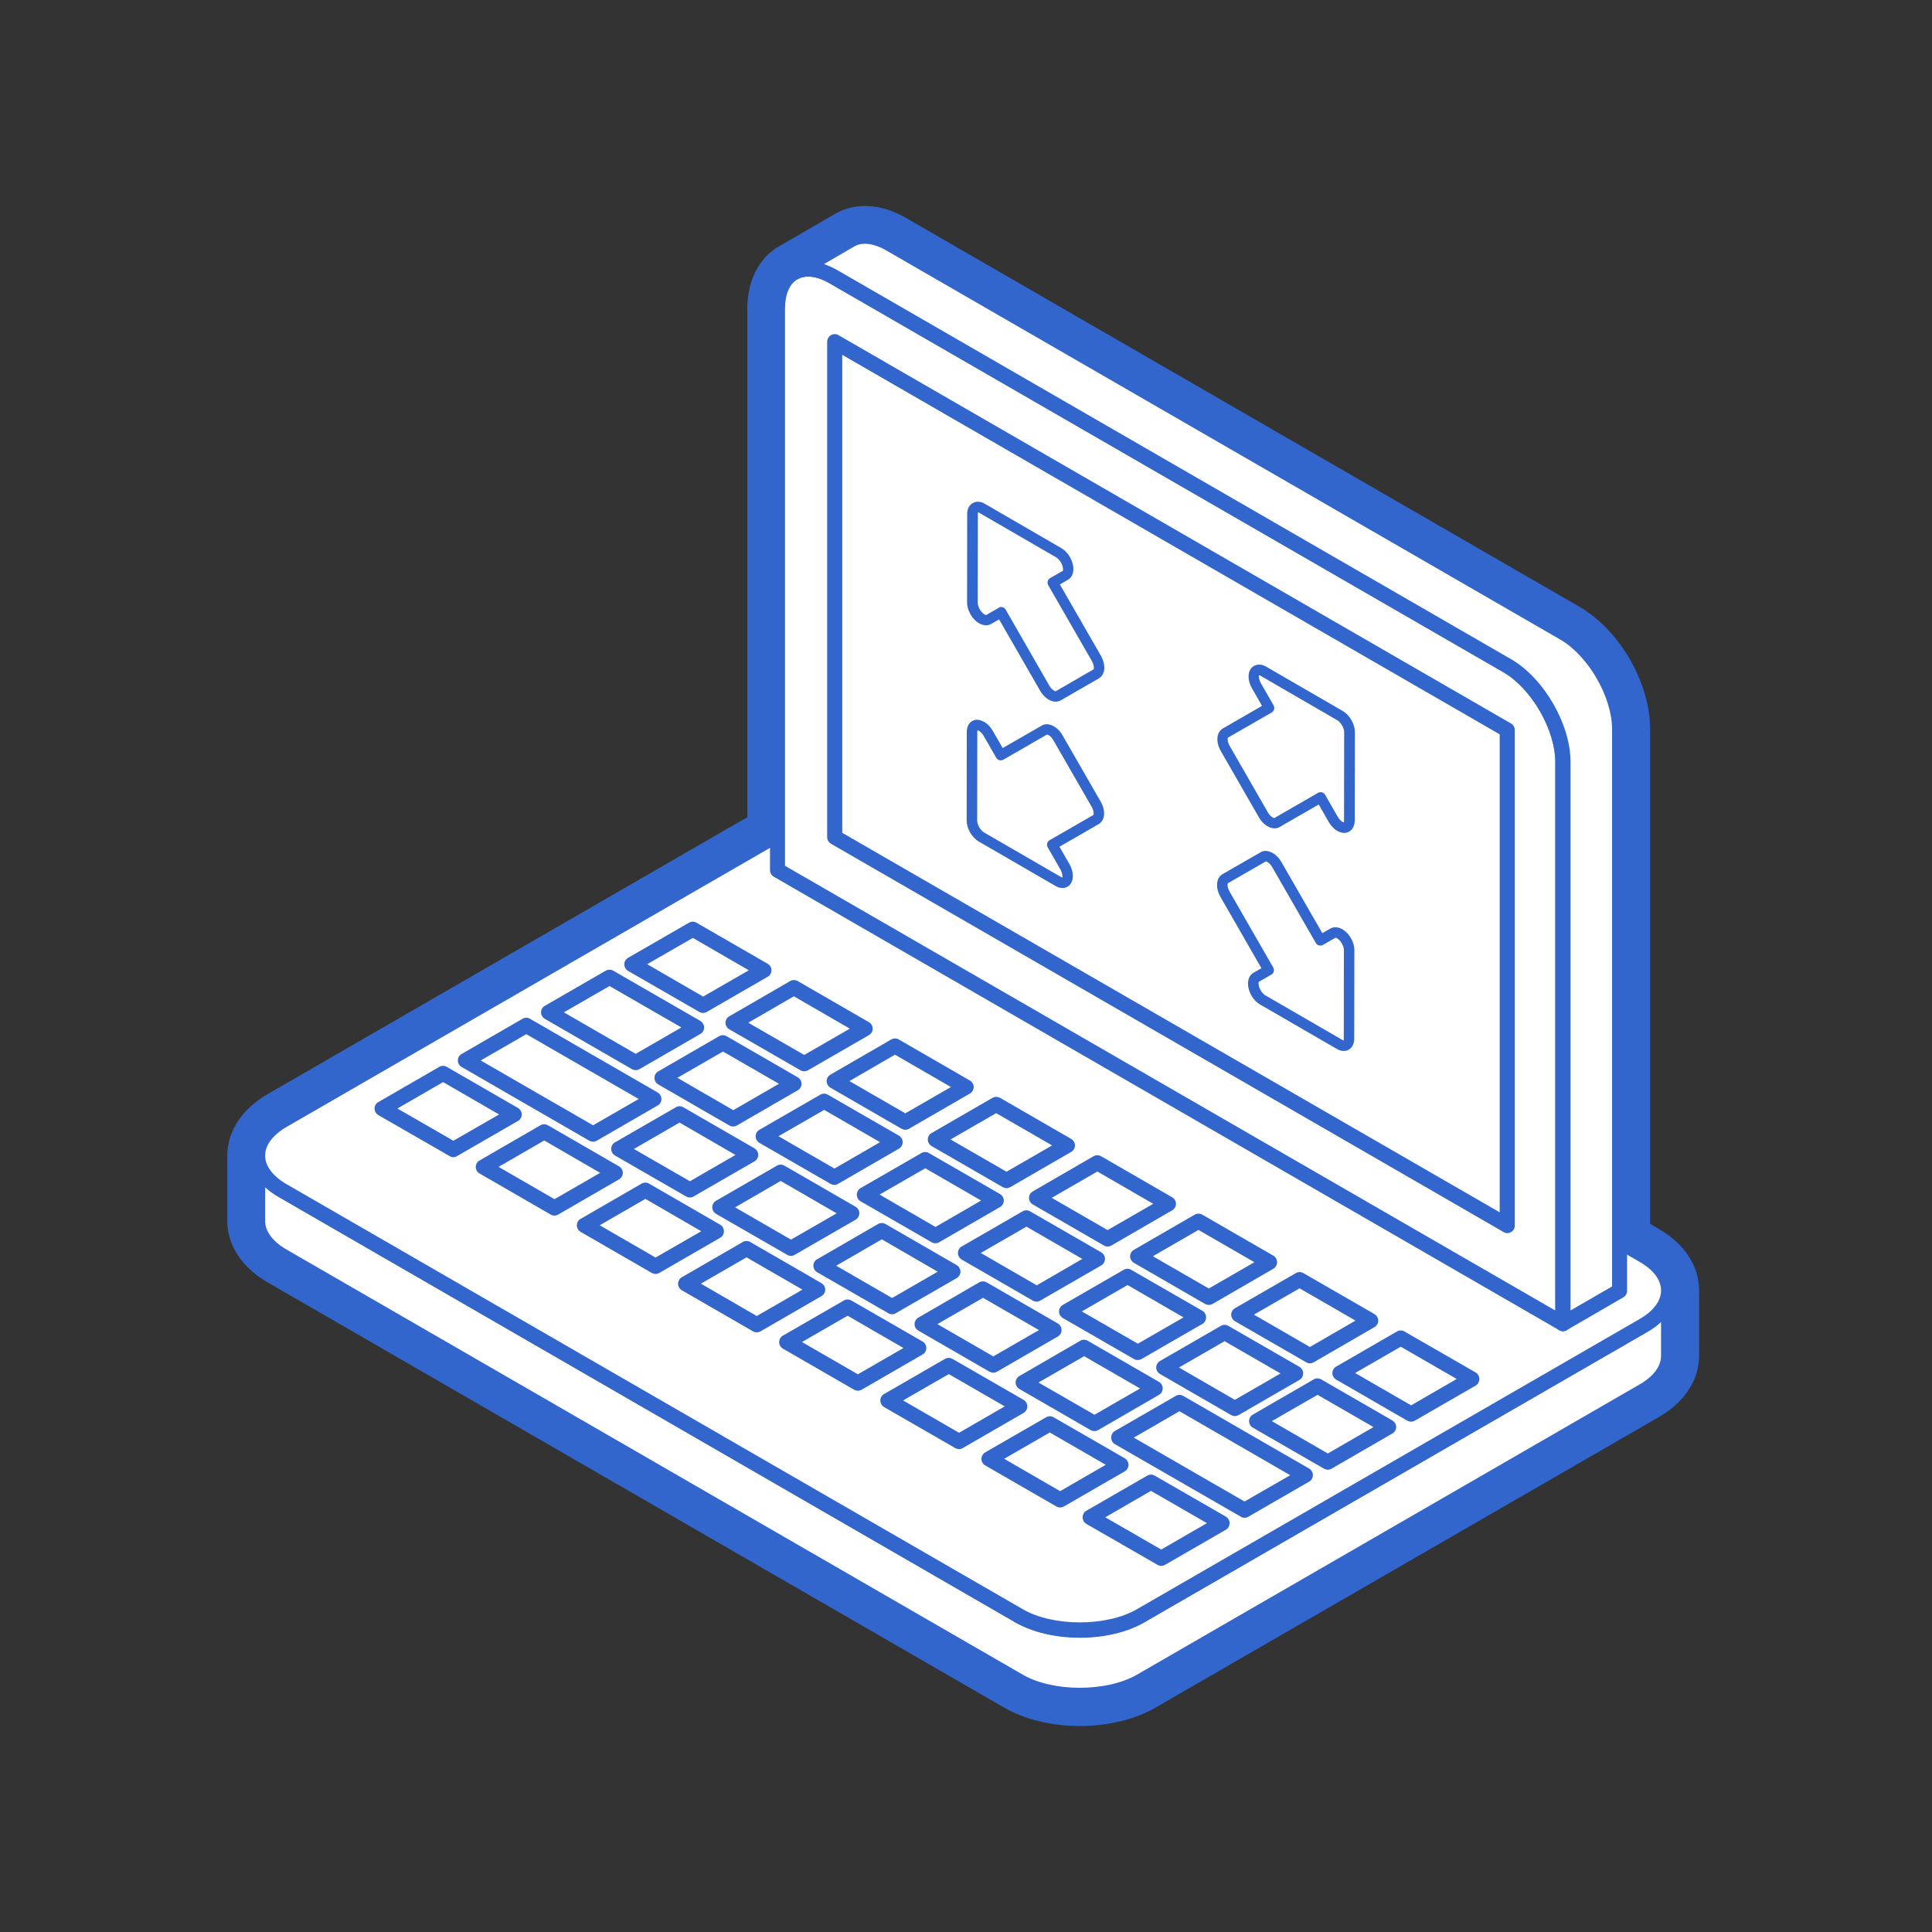 <svg width="136" height="136" viewBox="0 0 136 136" fill="none" xmlns="http://www.w3.org/2000/svg">
<rect x="0" y="0" width="136" height="136" fill="#333333" stroke="none"/>
<g clip-path="url(#clip0_171_10714)">
<path d="M76.012 121.5C74.023 121.5 72.126 121.04 70.668 120.194L18.836 90.269C17.037 89.232 16 87.657 16 85.95V81.341C16 79.634 17.037 78.058 18.836 77.021L52.607 57.523V21.729C52.607 19.76 53.415 18.165 54.82 17.35L58.811 15.04C60.197 14.239 62.015 14.33 63.722 15.309L111.168 42.705C114.011 44.346 116.158 48.056 116.158 51.338V86.153L116.762 86.508C118.567 87.545 119.605 89.121 119.605 90.828V95.436C119.605 97.15 118.567 98.719 116.762 99.756L81.369 120.187C79.899 121.04 78.001 121.5 76.012 121.5ZM72.69 116.438L72.802 116.497C74.417 117.436 77.601 117.436 79.229 116.497L79.334 116.432C77.831 116.865 76.091 117.003 74.436 116.799C74.43 116.793 74.423 116.793 74.41 116.793C73.813 116.714 73.235 116.589 72.69 116.438ZM74.962 112.552C76.504 112.749 78.178 112.486 79.222 111.882L102.818 98.259C103.835 97.668 105.142 98.023 105.733 99.041C106.133 99.73 106.107 100.551 105.726 101.194L114.615 96.06C115.147 95.751 115.298 95.476 115.311 95.423V93.447C115.022 93.066 114.871 92.607 114.871 92.141C114.871 91.721 115.002 91.287 115.259 90.913C115.259 90.88 115.259 90.854 115.259 90.821C115.232 90.67 115.042 90.44 114.609 90.197L112.941 89.239C112.278 88.852 111.877 88.156 111.877 87.394V53.321C111.608 53.971 111.037 54.47 110.302 54.608C109.133 54.831 108.024 54.069 107.801 52.907C107.715 52.454 107.577 52.008 107.393 51.594C107.177 51.095 106.895 50.609 106.573 50.17C106.343 49.855 106.205 49.507 106.166 49.152C105.916 49.139 105.66 49.073 105.417 48.962C105.417 48.962 105.417 48.962 105.411 48.955C105.325 48.916 105.253 48.87 105.174 48.817C105.155 48.811 105.122 48.784 105.089 48.758C105.037 48.725 104.984 48.686 104.964 48.673L84.974 37.131C84.291 36.731 83.903 36.015 83.903 35.28C83.903 34.912 84.002 34.551 84.192 34.216C84.593 33.533 85.308 33.146 86.044 33.146H86.05L61.569 19.011C61.155 18.782 60.932 18.768 60.886 18.768L56.953 21.04C56.973 21.04 56.861 21.237 56.861 21.729V58.757C56.861 59.518 56.455 60.227 55.791 60.608L20.957 80.717C20.451 81.006 20.28 81.269 20.254 81.347C20.3 81.394 20.34 81.439 20.386 81.485C20.537 81.669 20.727 81.827 20.957 81.958L72.789 111.882C73.353 112.21 74.088 112.44 74.922 112.552C74.942 112.552 74.948 112.552 74.962 112.552ZM108.398 46.769C109.022 46.802 109.619 47.097 110.013 47.636C110.525 48.338 110.965 49.093 111.306 49.887C111.543 50.426 111.726 50.984 111.877 51.561V51.351C111.877 49.625 110.518 47.274 109.022 46.414L108.076 45.869C108.247 46.139 108.359 46.454 108.398 46.769Z" fill="#3366CC"/>
<path d="M115.685 93.302L80.293 113.74C77.936 115.099 74.088 115.099 71.725 113.74L19.893 83.809C18.712 83.126 18.121 82.233 18.121 81.341V85.949C18.121 86.849 18.712 87.735 19.893 88.424L71.725 118.348C74.082 119.707 77.929 119.707 80.293 118.348L115.685 97.918C116.867 97.235 117.458 96.342 117.458 95.442V90.834C117.458 91.727 116.867 92.62 115.685 93.302Z" fill="white"/>
<path d="M76.012 119.897C74.298 119.897 72.683 119.51 71.462 118.807L19.63 88.883C18.317 88.122 17.595 87.085 17.595 85.949V81.34C17.595 81.045 17.831 80.802 18.127 80.802C18.422 80.802 18.659 81.045 18.659 81.34C18.659 82.069 19.197 82.791 20.162 83.349L71.994 113.273C74.115 114.507 77.89 114.507 80.023 113.273L115.416 92.842C116.381 92.284 116.919 91.575 116.919 90.833C116.919 90.538 117.156 90.302 117.451 90.302C117.747 90.302 117.983 90.538 117.983 90.833V95.442C117.983 96.578 117.261 97.615 115.948 98.377L80.548 118.807C79.341 119.516 77.725 119.897 76.012 119.897ZM18.665 83.566V85.949C18.665 86.684 19.204 87.4 20.169 87.958L72.001 117.888C74.121 119.116 77.896 119.116 80.03 117.888L115.423 97.451C116.388 96.893 116.926 96.184 116.926 95.442V93.059C116.65 93.315 116.329 93.551 115.961 93.761L80.562 114.199C78.119 115.604 73.911 115.61 71.469 114.199L19.637 84.268C19.263 84.058 18.941 83.822 18.665 83.566Z" fill="#3366CC"/>
<path d="M80.292 113.739C77.936 115.098 74.088 115.098 71.725 113.739L19.893 83.809C18.711 83.126 18.12 82.233 18.12 81.34C18.12 80.441 18.711 79.548 19.893 78.865L55.286 58.435C57.649 57.069 61.483 57.069 63.847 58.435L115.679 88.359C116.86 89.041 117.451 89.934 117.451 90.834C117.451 91.733 116.86 92.619 115.679 93.302L80.292 113.739Z" fill="white"/>
<path d="M76.012 115.288C74.298 115.288 72.683 114.901 71.462 114.199L19.63 84.268C18.317 83.513 17.595 82.476 17.595 81.34C17.595 80.204 18.317 79.16 19.63 78.405L55.023 57.975C57.465 56.557 61.68 56.563 64.116 57.975L115.941 87.899C117.254 88.66 117.983 89.698 117.983 90.833C117.983 91.969 117.261 93.006 115.948 93.761L80.548 114.199C79.34 114.908 77.725 115.288 76.012 115.288ZM59.572 57.948C58.049 57.948 56.625 58.29 55.561 58.9L20.169 79.331C19.203 79.896 18.665 80.605 18.665 81.347C18.665 82.075 19.203 82.797 20.169 83.356L72 113.279C74.121 114.514 77.896 114.514 80.03 113.279L115.422 92.849C116.387 92.291 116.926 91.582 116.926 90.84C116.926 90.098 116.394 89.389 115.422 88.831L63.59 58.9C62.527 58.29 61.102 57.948 59.572 57.948Z" fill="#3366CC"/>
<path d="M31.192 75.556L36.194 78.451L31.914 80.92L26.911 78.031L31.192 75.556Z" fill="white"/>
<path d="M31.907 81.458C31.815 81.458 31.723 81.431 31.645 81.379L26.635 78.497C26.471 78.398 26.366 78.228 26.366 78.037C26.366 77.847 26.465 77.67 26.635 77.578L30.916 75.103C31.08 75.004 31.29 75.004 31.454 75.103L36.457 77.991C36.621 78.09 36.726 78.26 36.726 78.451C36.726 78.635 36.627 78.819 36.457 78.91L32.176 81.379C32.098 81.431 32.006 81.458 31.907 81.458ZM27.975 78.031L31.914 80.302L35.131 78.451L31.192 76.173L27.975 78.031Z" fill="#3366CC"/>
<path d="M38.308 79.666L43.311 82.562L39.03 85.03L34.028 82.142L38.308 79.666Z" fill="white"/>
<path d="M39.031 85.568C38.939 85.568 38.847 85.542 38.761 85.496L33.759 82.607C33.594 82.509 33.489 82.338 33.489 82.148C33.489 81.957 33.594 81.78 33.759 81.688L38.039 79.213C38.197 79.115 38.407 79.115 38.571 79.213L43.574 82.102C43.738 82.2 43.843 82.371 43.843 82.561C43.843 82.745 43.738 82.929 43.574 83.021L39.293 85.496C39.214 85.542 39.122 85.568 39.031 85.568ZM35.098 82.141L39.031 84.413L42.247 82.561L38.308 80.283L35.098 82.141Z" fill="#3366CC"/>
<path d="M73.904 100.221L78.907 103.11L74.627 105.585L69.624 102.69L73.904 100.221Z" fill="white"/>
<path d="M74.627 106.116C74.535 106.116 74.443 106.097 74.358 106.044L69.355 103.156C69.191 103.064 69.086 102.886 69.086 102.696C69.086 102.512 69.191 102.328 69.355 102.236L73.636 99.768C73.793 99.669 74.01 99.669 74.167 99.768L79.17 102.65C79.334 102.749 79.439 102.926 79.439 103.11C79.439 103.3 79.334 103.484 79.17 103.576L74.896 106.044C74.811 106.097 74.719 106.116 74.627 106.116ZM70.688 102.689L74.627 104.968L77.837 103.11L73.898 100.838L70.688 102.689Z" fill="#3366CC"/>
<path d="M81.028 104.331L86.024 107.219L81.743 109.695L76.74 106.806L81.028 104.331Z" fill="white"/>
<path d="M81.743 110.226C81.651 110.226 81.566 110.206 81.481 110.154L76.471 107.272C76.307 107.173 76.209 106.996 76.209 106.812C76.209 106.622 76.307 106.438 76.471 106.346L80.752 103.878C80.916 103.779 81.126 103.779 81.29 103.878L86.293 106.76C86.457 106.858 86.555 107.035 86.555 107.219C86.555 107.41 86.457 107.593 86.293 107.685L82.012 110.154C81.927 110.206 81.842 110.226 81.743 110.226ZM77.804 106.806L81.743 109.077L84.96 107.219L81.021 104.948L77.804 106.806Z" fill="#3366CC"/>
<path d="M59.671 92.002L64.667 94.891L60.387 97.366L55.384 94.471L59.671 92.002Z" fill="white"/>
<path d="M60.387 97.897C60.295 97.897 60.203 97.871 60.118 97.825L55.115 94.937C54.951 94.845 54.846 94.667 54.846 94.477C54.846 94.293 54.945 94.109 55.115 94.017L59.396 91.549C59.56 91.451 59.77 91.451 59.934 91.549L64.937 94.431C65.101 94.53 65.206 94.7 65.206 94.891C65.206 95.081 65.108 95.258 64.937 95.35L60.656 97.825C60.571 97.871 60.479 97.897 60.387 97.897ZM56.455 94.47L60.387 96.742L63.597 94.891L59.665 92.619L56.455 94.47Z" fill="#3366CC"/>
<path d="M66.787 96.112L71.784 99.001L67.503 101.476L62.501 98.58L66.787 96.112Z" fill="white"/>
<path d="M67.51 102.007C67.418 102.007 67.326 101.981 67.241 101.935L62.238 99.052C62.074 98.954 61.969 98.777 61.969 98.586C61.969 98.403 62.067 98.219 62.238 98.127L66.518 95.658C66.683 95.56 66.886 95.56 67.05 95.658L72.053 98.54C72.217 98.639 72.315 98.81 72.315 99C72.315 99.19 72.217 99.368 72.053 99.46L67.772 101.935C67.687 101.981 67.602 102.007 67.51 102.007ZM63.571 98.58L67.51 100.858L70.727 99L66.788 96.728L63.571 98.58Z" fill="#3366CC"/>
<path d="M45.431 83.776L50.434 86.672L46.147 89.14L41.144 86.251L45.431 83.776Z" fill="white"/>
<path d="M46.147 89.678C46.055 89.678 45.963 89.652 45.878 89.606L40.875 86.717C40.711 86.619 40.606 86.448 40.606 86.257C40.606 86.067 40.705 85.89 40.875 85.798L45.156 83.323C45.32 83.224 45.53 83.224 45.694 83.323L50.697 86.212C50.861 86.31 50.959 86.481 50.959 86.671C50.959 86.862 50.861 87.039 50.697 87.131L46.41 89.606C46.338 89.652 46.239 89.678 46.147 89.678ZM42.215 86.251L46.147 88.522L49.364 86.671L45.432 84.393L42.215 86.251Z" fill="#3366CC"/>
<path d="M52.549 87.893L57.551 90.781L53.271 93.257L48.262 90.361L52.549 87.893Z" fill="white"/>
<path d="M53.271 93.788C53.179 93.788 53.087 93.762 53.002 93.716L47.999 90.827C47.835 90.729 47.73 90.558 47.73 90.368C47.73 90.184 47.835 90 47.999 89.908L52.279 87.433C52.444 87.335 52.654 87.335 52.818 87.433L57.82 90.322C57.984 90.42 58.09 90.591 58.09 90.781C58.09 90.972 57.984 91.149 57.82 91.241L53.54 93.716C53.455 93.762 53.363 93.788 53.271 93.788ZM49.338 90.361L53.271 92.639L56.488 90.781L52.548 88.51L49.338 90.361Z" fill="#3366CC"/>
<path d="M47.841 78.406L52.844 81.294L48.563 83.763L43.56 80.881L47.841 78.406Z" fill="white"/>
<path d="M48.563 84.294C48.471 84.294 48.379 84.275 48.294 84.222L43.291 81.34C43.127 81.241 43.022 81.064 43.022 80.88C43.022 80.69 43.12 80.506 43.291 80.414L47.572 77.946C47.729 77.847 47.939 77.847 48.103 77.946L53.106 80.834C53.27 80.933 53.375 81.103 53.375 81.294C53.375 81.478 53.277 81.662 53.106 81.754L48.826 84.222C48.747 84.281 48.655 84.294 48.563 84.294ZM44.624 80.88L48.563 83.152L51.773 81.3L47.834 79.022L44.624 80.88Z" fill="#3366CC"/>
<path d="M69.197 90.741L74.2 93.623L69.919 96.091L64.916 93.209L69.197 90.741Z" fill="white"/>
<path d="M69.919 96.629C69.828 96.629 69.736 96.603 69.65 96.557L64.648 93.668C64.484 93.57 64.378 93.399 64.378 93.209C64.378 93.019 64.484 92.841 64.648 92.749L68.921 90.274C69.086 90.176 69.296 90.176 69.46 90.274L74.463 93.163C74.627 93.261 74.725 93.432 74.725 93.623C74.725 93.813 74.627 93.99 74.463 94.082L70.182 96.557C70.103 96.603 70.011 96.629 69.919 96.629ZM65.987 93.209L69.919 95.481L73.136 93.629L69.197 91.358L65.987 93.209Z" fill="#3366CC"/>
<path d="M76.314 94.85L81.317 97.733L77.036 100.201L72.04 97.319L76.314 94.85Z" fill="white"/>
<path d="M77.036 100.739C76.944 100.739 76.852 100.713 76.767 100.667L71.764 97.778C71.6 97.68 71.495 97.509 71.495 97.319C71.495 97.128 71.594 96.951 71.764 96.859L76.038 94.384C76.202 94.285 76.412 94.285 76.576 94.384L81.579 97.273C81.743 97.371 81.848 97.542 81.848 97.732C81.848 97.922 81.743 98.1 81.579 98.192L77.305 100.667C77.227 100.713 77.128 100.739 77.036 100.739ZM73.104 97.319L77.043 99.59L80.253 97.739L76.314 95.467L73.104 97.319Z" fill="#3366CC"/>
<path d="M54.957 82.515L59.96 85.403L55.679 87.872L50.677 84.99L54.957 82.515Z" fill="white"/>
<path d="M55.679 88.403C55.587 88.403 55.496 88.384 55.41 88.331L50.408 85.449C50.243 85.35 50.138 85.173 50.138 84.989C50.138 84.799 50.237 84.615 50.408 84.523L54.688 82.055C54.852 81.956 55.056 81.956 55.22 82.055L60.222 84.944C60.387 85.042 60.492 85.213 60.492 85.403C60.492 85.587 60.393 85.771 60.222 85.863L55.942 88.331C55.863 88.39 55.771 88.403 55.679 88.403ZM51.747 84.989L55.679 87.261L58.896 85.41L54.957 83.132L51.747 84.989Z" fill="#3366CC"/>
<path d="M62.074 86.625L67.077 89.513L62.796 91.982L57.8 89.1L62.074 86.625Z" fill="white"/>
<path d="M62.796 92.513C62.705 92.513 62.612 92.493 62.527 92.441L57.525 89.559C57.36 89.46 57.255 89.283 57.255 89.099C57.255 88.909 57.354 88.725 57.525 88.64L61.805 86.165C61.963 86.066 62.173 86.066 62.337 86.165L67.34 89.053C67.504 89.152 67.609 89.323 67.609 89.513C67.609 89.703 67.504 89.881 67.34 89.972L63.059 92.441C62.987 92.493 62.888 92.513 62.796 92.513ZM58.864 89.099L62.796 91.371L66.007 89.519L62.074 87.241L58.864 89.099Z" fill="#3366CC"/>
<path d="M50.894 73.403L55.896 76.292L51.609 78.767L46.613 75.872L50.894 73.403Z" fill="white"/>
<path d="M51.609 79.298C51.517 79.298 51.425 79.272 51.34 79.226L46.337 76.337C46.173 76.239 46.068 76.068 46.068 75.878C46.068 75.688 46.167 75.51 46.337 75.418L50.618 72.943C50.782 72.845 50.985 72.845 51.15 72.943L56.152 75.832C56.316 75.93 56.421 76.101 56.421 76.291C56.421 76.482 56.323 76.659 56.152 76.751L51.872 79.226C51.8 79.272 51.701 79.298 51.609 79.298ZM47.683 75.871L51.616 78.149L54.833 76.291L50.894 74.02L47.683 75.871Z" fill="#3366CC"/>
<path d="M72.25 85.731L77.253 88.62L72.972 91.095L67.963 88.2L72.25 85.731Z" fill="white"/>
<path d="M72.972 91.627C72.874 91.627 72.788 91.6 72.703 91.555L67.701 88.666C67.536 88.567 67.431 88.39 67.431 88.2C67.431 88.016 67.536 87.832 67.701 87.74L71.981 85.272C72.139 85.173 72.355 85.173 72.513 85.272L77.516 88.154C77.68 88.252 77.785 88.43 77.785 88.613C77.785 88.804 77.68 88.987 77.516 89.079L73.235 91.548C73.156 91.6 73.064 91.627 72.972 91.627ZM69.04 88.2L72.979 90.478L76.189 88.62L72.257 86.348L69.04 88.2Z" fill="#3366CC"/>
<path d="M79.373 89.841L84.369 92.736L80.089 95.205L75.086 92.316L79.373 89.841Z" fill="white"/>
<path d="M80.089 95.736C79.997 95.736 79.905 95.717 79.819 95.664L74.817 92.782C74.653 92.684 74.548 92.506 74.548 92.323C74.548 92.132 74.653 91.948 74.817 91.856L79.097 89.388C79.261 89.289 79.472 89.289 79.629 89.388L84.638 92.27C84.802 92.368 84.901 92.546 84.901 92.736C84.901 92.92 84.802 93.104 84.638 93.196L80.358 95.664C80.272 95.717 80.18 95.736 80.089 95.736ZM76.156 92.316L80.095 94.587L83.312 92.736L79.373 90.458L76.156 92.316Z" fill="#3366CC"/>
<path d="M86.923 99.152L81.92 96.263L86.207 93.794L91.204 96.677L86.923 99.152Z" fill="white"/>
<path d="M86.923 99.683C86.831 99.683 86.746 99.656 86.66 99.61L81.658 96.722C81.494 96.63 81.389 96.453 81.389 96.262C81.389 96.078 81.494 95.894 81.658 95.803L85.938 93.334C86.096 93.236 86.306 93.236 86.47 93.334L91.473 96.216C91.637 96.315 91.735 96.485 91.735 96.676C91.735 96.866 91.637 97.043 91.473 97.135L87.192 99.61C87.107 99.656 87.022 99.683 86.923 99.683ZM82.991 96.262L86.923 98.54L90.14 96.682L86.201 94.411L82.991 96.262Z" fill="#3366CC"/>
<path d="M58.01 77.513L63.013 80.402L58.732 82.877L53.73 79.981L58.01 77.513Z" fill="white"/>
<path d="M58.732 83.408C58.634 83.408 58.549 83.382 58.463 83.335L53.461 80.453C53.297 80.355 53.191 80.178 53.191 79.987C53.191 79.803 53.29 79.62 53.461 79.528L57.741 77.059C57.905 76.961 58.109 76.961 58.273 77.059L63.276 79.941C63.44 80.04 63.545 80.21 63.545 80.401C63.545 80.591 63.44 80.769 63.276 80.86L58.995 83.335C58.916 83.382 58.824 83.408 58.732 83.408ZM54.8 79.981L58.739 82.259L61.949 80.401L58.017 78.129L54.8 79.981Z" fill="#3366CC"/>
<path d="M65.133 81.623L70.136 84.511L65.849 86.986L60.846 84.091L65.133 81.623Z" fill="white"/>
<path d="M65.849 87.517C65.757 87.517 65.665 87.498 65.58 87.445L60.577 84.563C60.413 84.465 60.315 84.287 60.315 84.097C60.315 83.913 60.413 83.729 60.577 83.637L64.858 81.169C65.022 81.07 65.232 81.07 65.39 81.169L70.392 84.051C70.556 84.149 70.661 84.32 70.661 84.51C70.661 84.701 70.563 84.878 70.392 84.97L66.112 87.445C66.033 87.498 65.941 87.517 65.849 87.517ZM61.917 84.09L65.849 86.368L69.066 84.51L65.133 82.239L61.917 84.09Z" fill="#3366CC"/>
<path d="M41.748 79.83L32.767 74.65L37.048 72.175L46.029 77.362L41.748 79.83Z" fill="white"/>
<path d="M41.748 80.368C41.657 80.368 41.565 80.342 41.479 80.296L32.498 75.11C32.334 75.011 32.229 74.841 32.229 74.65C32.229 74.46 32.328 74.282 32.498 74.191L36.779 71.716C36.943 71.617 37.153 71.617 37.31 71.716L46.291 76.902C46.456 77 46.561 77.171 46.561 77.362C46.561 77.552 46.462 77.729 46.291 77.821L42.011 80.296C41.932 80.342 41.84 80.368 41.748 80.368ZM33.837 74.65L41.748 79.213L44.959 77.362L37.048 72.799L33.837 74.65Z" fill="#3366CC"/>
<path d="M44.749 74.8L38.63 71.262L42.91 68.793L49.036 72.325L44.749 74.8Z" fill="white"/>
<path d="M44.749 75.332C44.657 75.332 44.565 75.305 44.479 75.259L38.354 71.721C38.19 71.629 38.085 71.452 38.085 71.261C38.085 71.077 38.183 70.894 38.354 70.802L42.635 68.333C42.799 68.235 43.009 68.235 43.173 68.333L49.298 71.865C49.462 71.964 49.567 72.141 49.567 72.325C49.567 72.515 49.462 72.699 49.298 72.784L45.018 75.259C44.939 75.305 44.84 75.332 44.749 75.332ZM39.693 71.261L44.749 74.183L47.965 72.325L42.904 69.41L39.693 71.261Z" fill="#3366CC"/>
<path d="M83.024 98.724L91.887 103.839L87.613 106.307L78.75 101.193L83.024 98.724Z" fill="white"/>
<path d="M87.606 106.845C87.514 106.845 87.429 106.819 87.344 106.766L78.481 101.659C78.317 101.56 78.218 101.383 78.218 101.199C78.218 101.009 78.317 100.825 78.481 100.733L82.761 98.264C82.919 98.166 83.129 98.166 83.293 98.264L92.156 103.379C92.32 103.477 92.418 103.648 92.418 103.838C92.418 104.029 92.32 104.206 92.156 104.298L87.875 106.766C87.79 106.819 87.698 106.845 87.606 106.845ZM79.813 101.199L87.606 105.696L90.823 103.845L83.024 99.341L79.813 101.199Z" fill="#3366CC"/>
<path d="M92.746 97.562L97.749 100.451L93.462 102.926L88.466 100.038L92.746 97.562Z" fill="white"/>
<path d="M93.462 103.458C93.371 103.458 93.285 103.431 93.2 103.386L88.191 100.497C88.026 100.398 87.928 100.228 87.928 100.037C87.928 99.847 88.026 99.67 88.191 99.578L92.471 97.103C92.635 97.004 92.845 97.004 93.009 97.103L98.012 99.991C98.176 100.09 98.281 100.261 98.281 100.451C98.281 100.641 98.176 100.819 98.012 100.91L93.732 103.386C93.653 103.438 93.561 103.458 93.462 103.458ZM89.53 100.037L93.469 102.315L96.686 100.457L92.747 98.186L89.53 100.037Z" fill="#3366CC"/>
<path d="M49.488 70.77L44.486 67.874L48.773 65.413L53.769 68.301L49.488 70.77Z" fill="white"/>
<path d="M49.489 71.302C49.397 71.302 49.305 71.282 49.219 71.229L44.217 68.347C44.053 68.249 43.947 68.072 43.947 67.881C43.947 67.697 44.046 67.513 44.217 67.422L48.497 64.953C48.661 64.855 48.871 64.855 49.029 64.953L54.038 67.842C54.202 67.94 54.307 68.111 54.307 68.301C54.307 68.492 54.202 68.669 54.038 68.761L49.758 71.229C49.679 71.282 49.587 71.302 49.489 71.302ZM45.556 67.874L49.495 70.153L52.712 68.301L48.773 66.023L45.556 67.874Z" fill="#3366CC"/>
<path d="M56.611 74.88L51.609 71.991L55.889 69.516L60.892 72.411L56.611 74.88Z" fill="white"/>
<path d="M56.612 75.411C56.52 75.411 56.428 75.391 56.343 75.339L51.34 72.457C51.176 72.358 51.071 72.181 51.071 71.997C51.071 71.807 51.176 71.623 51.34 71.538L55.62 69.063C55.785 68.964 55.988 68.964 56.159 69.063L61.161 71.951C61.326 72.043 61.431 72.22 61.431 72.411C61.431 72.595 61.332 72.778 61.161 72.87L56.881 75.339C56.796 75.391 56.704 75.411 56.612 75.411ZM52.673 71.991L56.612 74.262L59.822 72.411L55.883 70.133L52.673 71.991Z" fill="#3366CC"/>
<path d="M92.208 95.436L87.205 92.541L91.479 90.073L96.489 92.961L92.208 95.436Z" fill="white"/>
<path d="M92.208 95.968C92.116 95.968 92.024 95.942 91.946 95.896L86.936 93.007C86.772 92.908 86.667 92.738 86.667 92.547C86.667 92.357 86.772 92.18 86.936 92.088L91.217 89.619C91.374 89.521 91.591 89.521 91.749 89.619L96.751 92.501C96.915 92.6 97.02 92.777 97.02 92.961C97.02 93.151 96.915 93.335 96.751 93.421L92.477 95.896C92.392 95.942 92.3 95.968 92.208 95.968ZM88.269 92.541L92.208 94.819L95.419 92.961L91.48 90.689L88.269 92.541Z" fill="#3366CC"/>
<path d="M98.603 94.182L103.606 97.071L99.332 99.546L94.323 96.651L98.603 94.182Z" fill="white"/>
<path d="M99.332 100.077C99.233 100.077 99.148 100.051 99.062 100.005L94.06 97.116C93.896 97.018 93.79 96.847 93.79 96.657C93.79 96.466 93.896 96.289 94.06 96.197L98.334 93.729C98.498 93.63 98.708 93.63 98.865 93.729L103.875 96.611C104.039 96.709 104.137 96.886 104.137 97.07C104.137 97.261 104.039 97.445 103.875 97.536L99.594 100.005C99.515 100.051 99.417 100.077 99.332 100.077ZM95.392 96.65L99.332 98.928L102.542 97.07L98.603 94.799L95.392 96.65Z" fill="#3366CC"/>
<path d="M77.968 87.209L72.966 84.32L77.246 81.851L82.249 84.74L77.968 87.209Z" fill="white"/>
<path d="M77.968 87.746C77.876 87.746 77.784 87.72 77.706 87.674L72.703 84.786C72.539 84.687 72.434 84.516 72.434 84.326C72.434 84.136 72.539 83.958 72.703 83.867L76.977 81.391C77.141 81.299 77.351 81.299 77.509 81.391L82.511 84.28C82.675 84.379 82.781 84.549 82.781 84.74C82.781 84.93 82.675 85.107 82.511 85.199L78.237 87.674C78.152 87.72 78.067 87.746 77.968 87.746ZM74.036 84.32L77.968 86.591L81.179 84.74L77.246 82.468L74.036 84.32Z" fill="#3366CC"/>
<path d="M85.092 91.326L80.082 88.431L84.363 85.963L89.366 88.851L85.092 91.326Z" fill="white"/>
<path d="M85.092 91.858C84.993 91.858 84.908 91.832 84.823 91.786L79.82 88.897C79.656 88.799 79.551 88.628 79.551 88.437C79.551 88.247 79.656 88.07 79.82 87.978L84.1 85.503C84.258 85.411 84.468 85.411 84.632 85.503L89.635 88.391C89.799 88.49 89.897 88.661 89.897 88.851C89.897 89.041 89.799 89.219 89.635 89.311L85.361 91.786C85.276 91.832 85.184 91.858 85.092 91.858ZM81.153 88.431L85.092 90.702L88.302 88.851L84.363 86.579L81.153 88.431Z" fill="#3366CC"/>
<path d="M63.728 78.99L58.726 76.101L63.013 73.626L68.009 76.521L63.728 78.99Z" fill="white"/>
<path d="M63.728 79.527C63.637 79.527 63.545 79.501 63.459 79.455L58.457 76.566C58.292 76.468 58.188 76.291 58.188 76.107C58.188 75.916 58.292 75.739 58.457 75.647L62.737 73.172C62.901 73.074 63.111 73.074 63.269 73.172L68.272 76.061C68.436 76.159 68.541 76.33 68.541 76.52C68.541 76.711 68.442 76.888 68.272 76.98L63.991 79.455C63.912 79.501 63.827 79.527 63.728 79.527ZM59.796 76.1L63.728 78.372L66.939 76.52L63 74.242L59.796 76.1Z" fill="#3366CC"/>
<path d="M70.852 83.099L65.849 80.21L70.13 77.742L75.126 80.63L70.852 83.099Z" fill="white"/>
<path d="M70.852 83.637C70.76 83.637 70.668 83.61 70.582 83.564L65.58 80.676C65.416 80.577 65.311 80.407 65.311 80.216C65.311 80.026 65.409 79.849 65.58 79.757L69.86 77.282C70.024 77.19 70.228 77.19 70.398 77.282L75.401 80.17C75.565 80.269 75.67 80.439 75.67 80.63C75.67 80.82 75.565 80.997 75.401 81.089L71.121 83.564C71.035 83.61 70.944 83.637 70.852 83.637ZM66.912 80.21L70.852 82.481L74.062 80.63L70.123 78.358L66.912 80.21Z" fill="#3366CC"/>
<path d="M54.734 61.256V21.727C54.734 20.487 55.174 19.607 55.883 19.193C56.592 18.78 57.57 18.839 58.654 19.463L106.1 46.859C108.26 48.106 110.019 51.153 110.019 53.647V93.176L54.734 61.256Z" fill="white"/>
<path d="M110.02 93.709C109.928 93.709 109.842 93.682 109.757 93.636L54.472 61.717C54.308 61.618 54.203 61.447 54.203 61.257V21.728C54.203 20.323 54.708 19.26 55.614 18.735C56.514 18.216 57.708 18.308 58.923 19.004L106.369 46.4C108.68 47.733 110.558 50.983 110.558 53.648V93.177C110.558 93.361 110.453 93.544 110.289 93.636C110.203 93.682 110.111 93.709 110.02 93.709ZM55.266 60.949L109.481 92.251V53.655C109.481 51.363 107.807 48.475 105.831 47.326L58.378 19.936C57.518 19.437 56.704 19.332 56.139 19.66C55.575 19.988 55.26 20.724 55.26 21.728V60.949H55.266Z" fill="#3366CC"/>
<path d="M110.085 44.562L62.639 17.166C61.555 16.536 60.577 16.483 59.868 16.89L55.883 19.195C56.592 18.781 57.57 18.84 58.654 19.47L106.1 46.86C108.26 48.108 110.019 51.154 110.019 53.649V93.177L114.011 90.867V51.338C114.011 48.849 112.251 45.803 110.085 44.562Z" fill="white"/>
<path d="M110.02 93.709C109.928 93.709 109.842 93.683 109.757 93.637C109.593 93.538 109.488 93.361 109.488 93.177V53.648C109.488 51.357 107.814 48.469 105.838 47.32L58.385 19.93C57.531 19.438 56.711 19.332 56.153 19.654H56.146C55.897 19.799 55.562 19.72 55.417 19.464C55.273 19.208 55.358 18.88 55.614 18.735L59.599 16.424C60.499 15.905 61.694 16.004 62.901 16.7L110.348 44.09C112.659 45.422 114.536 48.672 114.536 51.338V90.866C114.536 91.057 114.431 91.234 114.267 91.326L110.282 93.637C110.203 93.683 110.112 93.709 110.02 93.709ZM58.004 18.591C58.306 18.696 58.614 18.827 58.923 19.004L106.369 46.401C108.68 47.733 110.558 50.983 110.558 53.648V92.245L113.479 90.558V51.338C113.479 49.053 111.799 46.158 109.823 45.015L62.37 17.619C61.51 17.127 60.696 17.021 60.131 17.35L58.004 18.591Z" fill="#3366CC"/>
<path d="M58.758 58.935V24.054L106.1 51.391V86.265L58.758 58.935Z" fill="white"/>
<path d="M106.1 86.803C106.008 86.803 105.923 86.777 105.837 86.724L58.496 59.394C58.332 59.295 58.227 59.124 58.227 58.934V24.053C58.227 23.87 58.325 23.686 58.496 23.594C58.66 23.495 58.864 23.495 59.028 23.594L106.369 50.931C106.533 51.03 106.632 51.2 106.632 51.391V86.271C106.632 86.462 106.533 86.639 106.369 86.731C106.284 86.777 106.198 86.803 106.1 86.803ZM59.29 58.626L105.568 85.339V51.693L59.29 24.979V58.626Z" fill="#3366CC"/>
<path d="M74.308 49.393C73.917 49.393 73.49 49.093 73.217 48.62L70.33 43.601L69.761 43.928C69.425 44.119 68.952 43.996 68.584 43.61C68.27 43.274 68.075 42.81 68.075 42.405L68.084 36.154C68.084 35.476 68.702 35.103 69.302 35.449L74.713 38.586C75.067 38.791 75.367 39.191 75.495 39.632C75.649 40.155 75.526 40.618 75.176 40.814L74.608 41.141L77.495 46.156C77.713 46.538 77.791 46.961 77.7 47.288C77.641 47.497 77.522 47.656 77.35 47.756L74.658 49.307C74.558 49.361 74.44 49.393 74.308 49.393ZM70.471 42.728C70.598 42.728 70.725 42.796 70.793 42.914L73.862 48.257C74.026 48.543 74.24 48.661 74.312 48.661V49.029V48.661L76.99 47.111C77.013 47.074 77.027 46.824 76.859 46.529L73.79 41.196C73.74 41.109 73.726 41.009 73.753 40.914C73.781 40.818 73.84 40.737 73.926 40.691L74.817 40.182C74.826 40.164 74.849 40.041 74.794 39.85C74.722 39.595 74.535 39.345 74.349 39.236L68.943 36.104C68.888 36.072 68.857 36.067 68.843 36.063C68.843 36.072 68.834 36.108 68.834 36.167L68.825 42.419C68.825 42.633 68.952 42.919 69.134 43.114C69.261 43.246 69.375 43.296 69.421 43.296L70.298 42.787C70.343 42.742 70.407 42.728 70.471 42.728Z" fill="#3366CC"/>
<path d="M74.488 62.046L69.078 58.913C68.71 58.695 68.414 58.181 68.414 57.754L68.423 51.502C68.423 51.193 68.587 51.007 68.837 51.03C69.082 51.057 69.369 51.289 69.56 51.621L70.446 53.162L73.529 51.389C73.793 51.239 74.211 51.484 74.47 51.934L77.157 56.599C77.416 57.054 77.416 57.54 77.157 57.69L74.075 59.464L74.961 61.005C75.152 61.332 75.211 61.696 75.106 61.928C75.007 62.155 74.761 62.205 74.488 62.046Z" fill="white"/>
<path d="M74.788 62.51C74.629 62.51 74.465 62.46 74.306 62.369L68.896 59.236C68.409 58.95 68.046 58.318 68.046 57.759L68.055 51.507C68.055 51.012 68.359 50.662 68.791 50.662C69.241 50.703 69.628 50.998 69.878 51.434L70.583 52.657L73.342 51.071C73.77 50.816 74.429 51.125 74.788 51.748L77.475 56.417C77.853 57.068 77.789 57.754 77.339 58.013L74.579 59.605L75.279 60.823C75.534 61.264 75.593 61.746 75.438 62.083C75.325 62.351 75.079 62.51 74.788 62.51ZM68.805 51.403C68.805 51.412 68.796 51.444 68.796 51.503L68.787 57.754C68.787 58.05 69.01 58.441 69.264 58.595L74.674 61.728C74.743 61.769 74.779 61.769 74.788 61.769V62.137V61.769C74.802 61.687 74.788 61.455 74.638 61.191L73.751 59.646C73.706 59.559 73.692 59.464 73.715 59.364C73.742 59.268 73.806 59.191 73.888 59.141L76.971 57.368C76.993 57.327 77.011 57.081 76.839 56.781L74.152 52.112C73.988 51.825 73.779 51.707 73.701 51.707L70.633 53.476C70.455 53.576 70.233 53.517 70.128 53.34L69.241 51.798C69.096 51.544 68.9 51.416 68.805 51.403Z" fill="#3366CC"/>
<path d="M88.919 47.247L94.329 50.38C94.698 50.593 94.993 51.107 94.993 51.535L94.984 57.791C94.984 58.095 94.82 58.282 94.57 58.264C94.32 58.236 94.034 58.004 93.843 57.677L92.956 56.131L89.878 57.909C89.615 58.054 89.196 57.813 88.933 57.363L86.25 52.694C85.991 52.244 85.991 51.757 86.25 51.607L89.333 49.834L88.446 48.293C88.255 47.961 88.201 47.597 88.3 47.365C88.405 47.134 88.651 47.088 88.919 47.247Z" fill="white"/>
<path d="M94.616 58.631C94.607 58.631 94.548 58.627 94.539 58.627C94.166 58.586 93.779 58.295 93.529 57.854L92.829 56.631L90.069 58.222C89.628 58.477 88.983 58.163 88.624 57.545L85.937 52.871C85.718 52.494 85.641 52.075 85.732 51.748C85.787 51.539 85.909 51.38 86.078 51.28L88.837 49.688L88.137 48.465C87.882 48.029 87.823 47.547 87.973 47.206C88.164 46.788 88.665 46.66 89.115 46.92L94.525 50.052C95.007 50.334 95.375 50.966 95.375 51.525L95.366 57.781C95.352 58.286 95.048 58.631 94.616 58.631ZM92.961 55.763C92.993 55.763 93.025 55.767 93.056 55.776C93.152 55.799 93.234 55.867 93.279 55.949L94.166 57.49C94.316 57.754 94.511 57.881 94.602 57.895C94.602 57.886 94.611 57.849 94.611 57.79L94.62 51.539C94.62 51.248 94.393 50.852 94.138 50.702L88.733 47.57C88.665 47.529 88.628 47.529 88.619 47.529C88.601 47.606 88.615 47.843 88.764 48.106L89.651 49.648C89.701 49.734 89.715 49.834 89.688 49.929C89.665 50.025 89.601 50.107 89.515 50.157L86.432 51.93C86.409 51.966 86.391 52.216 86.564 52.512L89.251 57.186C89.415 57.472 89.628 57.586 89.701 57.586L92.77 55.817C92.834 55.776 92.897 55.763 92.961 55.763Z" fill="#3366CC"/>
<path d="M88.882 70.385L94.293 73.517C94.657 73.731 94.957 73.558 94.957 73.131L94.966 66.88C94.966 66.57 94.807 66.198 94.556 65.929C94.306 65.666 94.02 65.57 93.829 65.675L92.938 66.184L89.865 60.846C89.605 60.396 89.187 60.155 88.923 60.305L86.227 61.856C85.964 62.001 85.964 62.497 86.227 62.942L89.296 68.28L88.41 68.794C88.219 68.898 88.16 69.198 88.26 69.548C88.373 69.903 88.614 70.23 88.882 70.385Z" fill="white"/>
<path d="M94.588 73.981C94.429 73.981 94.266 73.931 94.106 73.84L88.696 70.707C88.341 70.503 88.041 70.103 87.914 69.662C87.759 69.139 87.887 68.675 88.232 68.479L88.796 68.157L85.913 63.137C85.754 62.86 85.668 62.564 85.672 62.292C85.672 61.951 85.809 61.678 86.054 61.537L88.751 59.986C89.182 59.736 89.833 60.046 90.196 60.669L93.083 65.688L93.652 65.361C93.988 65.169 94.461 65.288 94.829 65.679C95.147 66.015 95.343 66.479 95.338 66.884L95.329 73.135C95.325 73.635 95.025 73.981 94.588 73.981ZM89.105 60.637L86.423 62.182C86.4 62.219 86.386 62.469 86.559 62.769L89.628 68.107C89.728 68.284 89.669 68.511 89.492 68.607L88.605 69.121C88.596 69.139 88.573 69.257 88.628 69.448C88.705 69.707 88.887 69.957 89.073 70.066L94.484 73.199C94.534 73.231 94.57 73.24 94.584 73.24C94.584 73.231 94.593 73.194 94.593 73.135L94.602 66.884C94.602 66.67 94.475 66.383 94.293 66.192C94.17 66.061 94.056 66.011 94.006 66.011L93.129 66.515C92.951 66.611 92.724 66.556 92.624 66.379L89.555 61.041C89.387 60.755 89.178 60.637 89.105 60.637Z" fill="#3366CC"/>
</g>
<defs>
<clipPath id="clip0_171_10714">
<rect width="103.79" height="107" fill="white" transform="translate(16 14.5)"/>
</clipPath>
</defs>
</svg>
